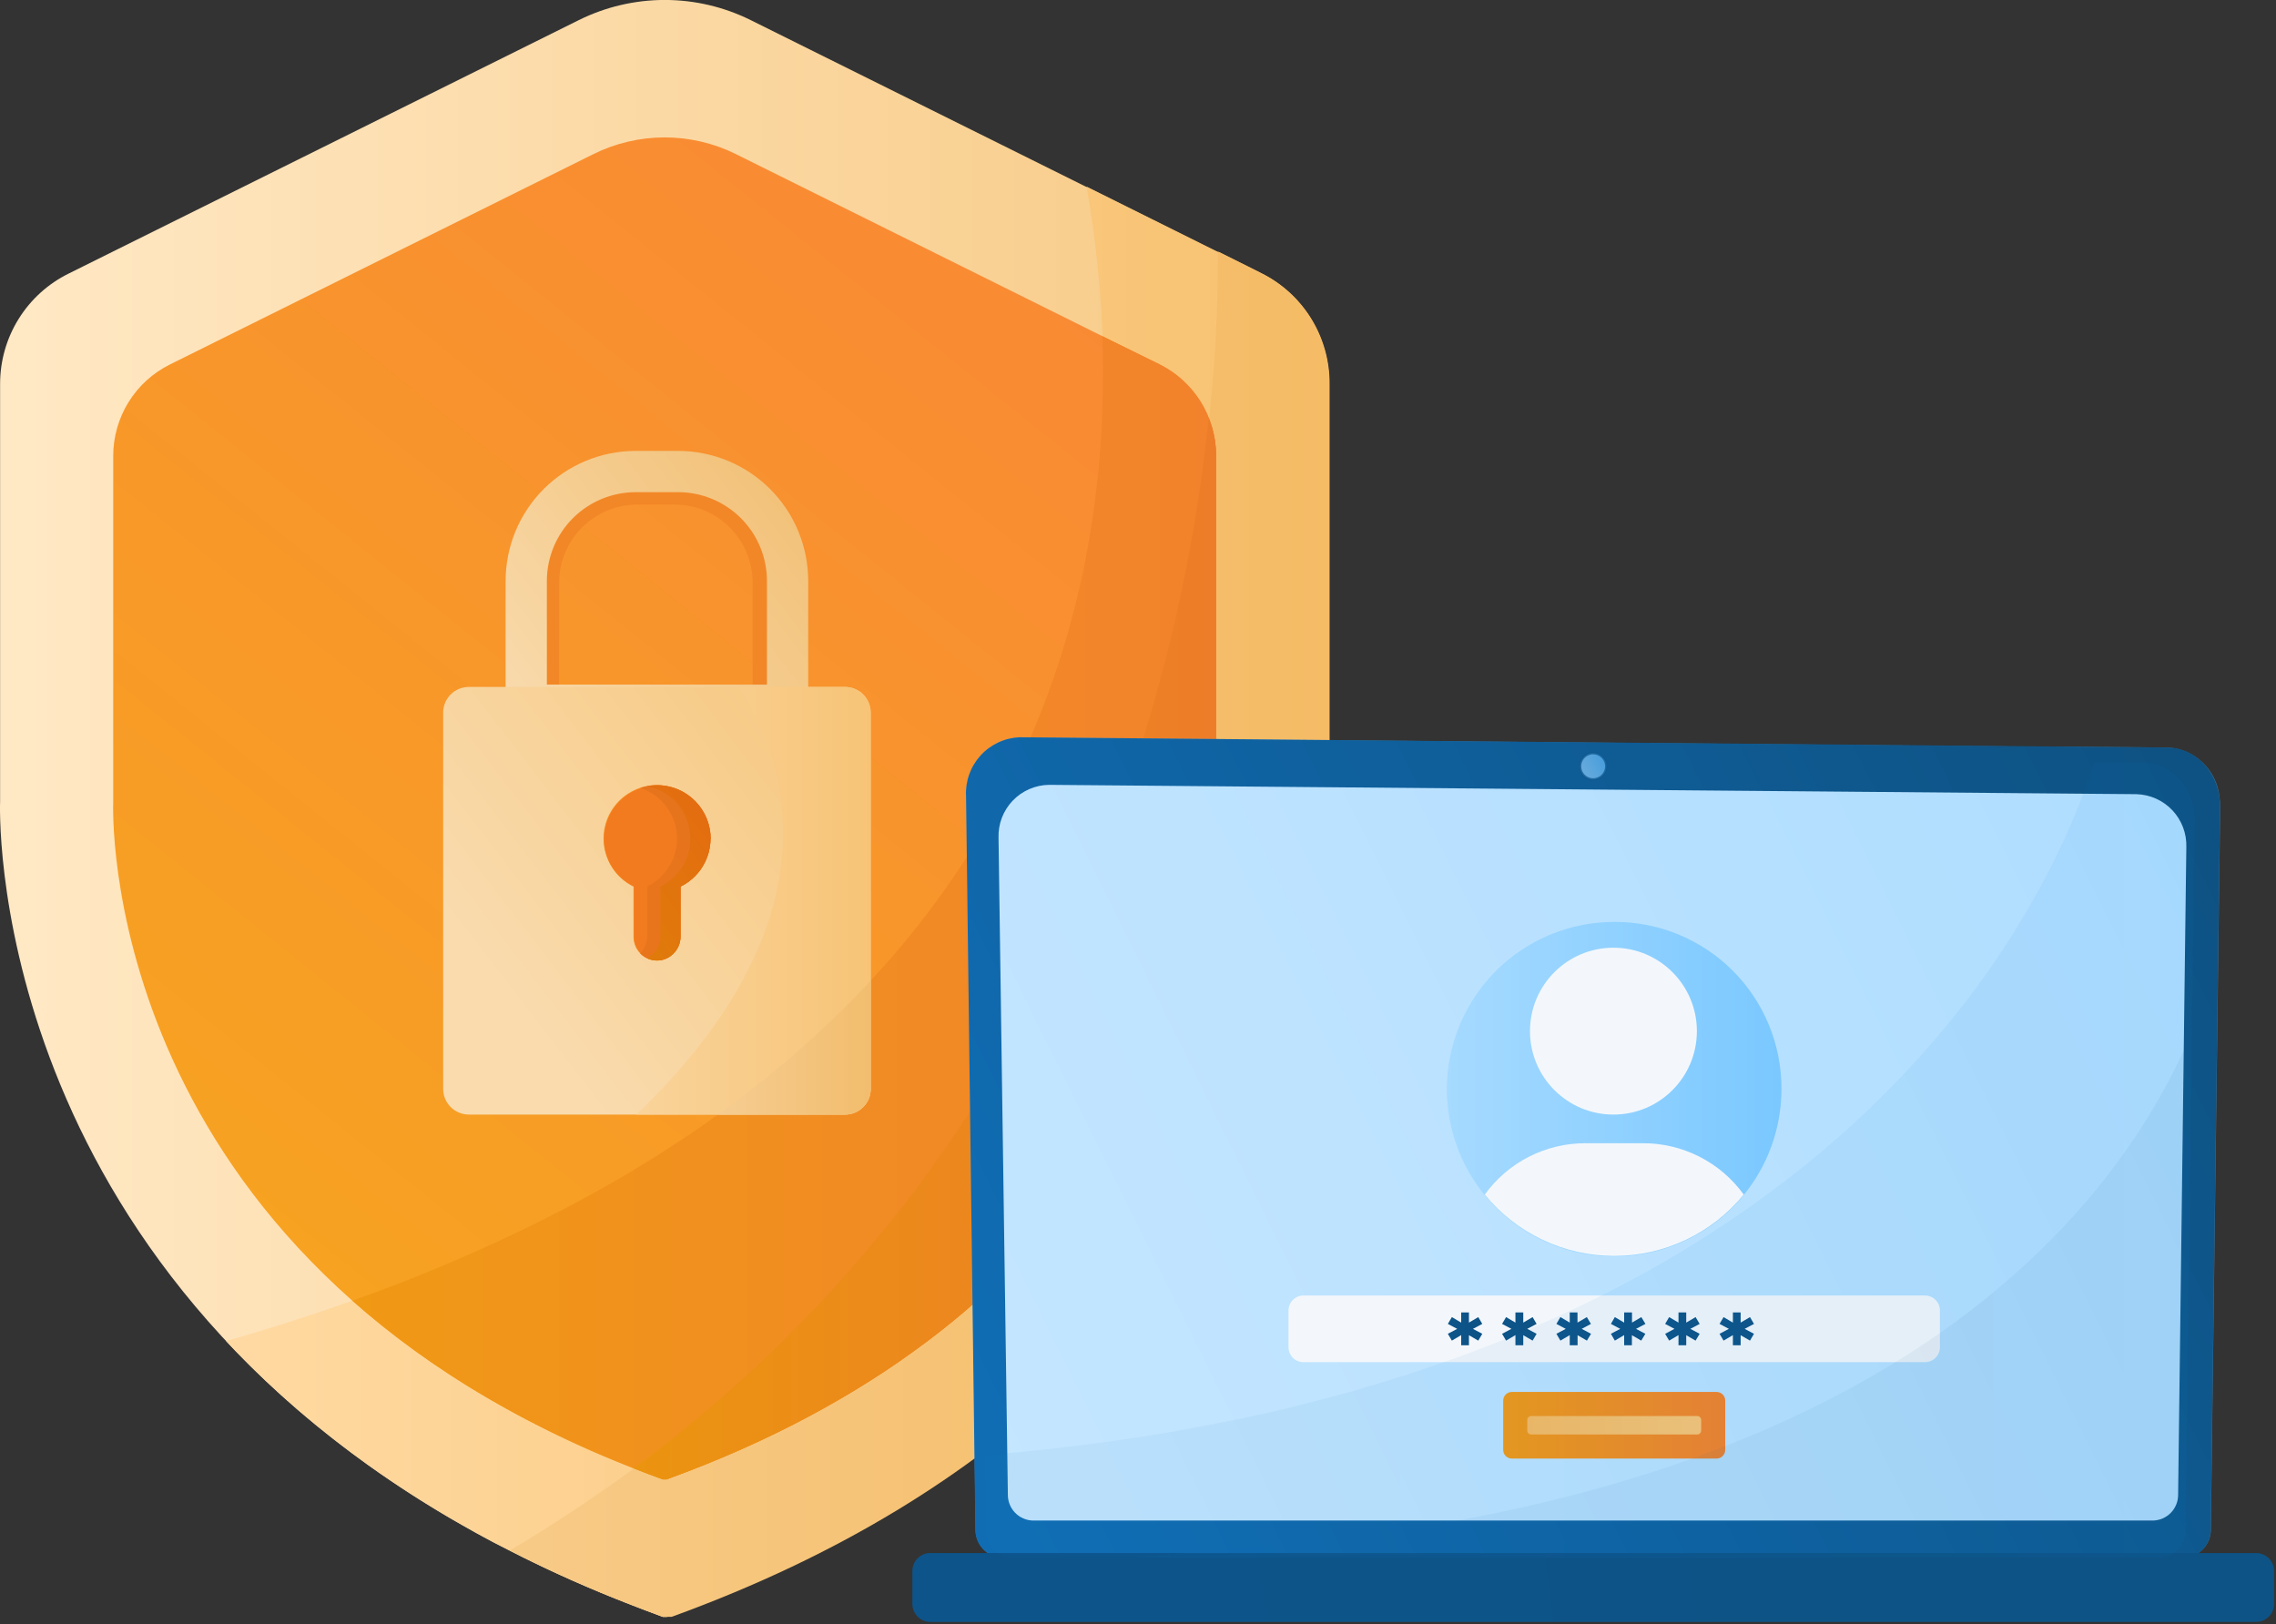 <svg width="433" height="309" viewBox="0 0 433 309" fill="none" xmlns="http://www.w3.org/2000/svg">
<rect x="0" y="0" width="433" height="309" fill="#333333" stroke="none"/>
<g clip-path="url(#clip0_944_28926)">
<path d="M126.893 307.631H126.094C122.956 306.447 119.896 305.264 116.913 304.08C109.81 301.239 103.223 298.202 96.99 295.006L94.131 293.585C91.361 292.129 88.68 290.62 86.069 289.111C-3.532 236.87 0.019 152.453 0.019 152.453V73.026C0.019 68.662 1.239 64.386 3.543 60.68C5.846 56.974 9.14 53.986 13.053 52.055L110.112 3.827C115.195 1.305 120.792 -0.008 126.466 -0.008C132.141 -0.008 137.738 1.305 142.821 3.827L231.605 47.953H231.818L237.341 50.705L239.845 51.966C243.754 53.9 247.044 56.889 249.344 60.594C251.644 64.3 252.862 68.575 252.86 72.937V152.453C252.86 152.453 257.388 260.291 126.893 307.631Z" fill="url(#paint0_linear_944_28926)"/>
<path d="M126.892 307.632H126.093C88.093 293.87 61.564 274.994 43.008 255.16C212.925 206.506 216.654 92.328 206.727 35.506L239.844 51.984C243.753 53.918 247.044 56.907 249.344 60.613C251.644 64.319 252.862 68.594 252.86 72.955V152.453C252.86 152.453 257.388 260.292 126.892 307.632Z" fill="url(#paint1_linear_944_28926)"/>
<path d="M127.763 307.63H126.094C122.957 306.446 119.897 305.262 116.913 304.078C109.811 301.237 103.223 298.201 96.99 295.004C225.195 219.076 231.943 81.104 231.694 47.934H231.907L237.43 50.686L239.934 51.947C243.843 53.881 247.133 56.87 249.433 60.575C251.733 64.281 252.951 68.556 252.949 72.918V152.451C252.949 152.451 258.277 260.29 127.763 307.63Z" fill="url(#paint2_linear_944_28926)"/>
<path d="M230.042 168.541C225.674 196.047 206.816 252.443 126.803 281.475H126.093C124.193 280.783 122.346 280.09 120.535 279.362C118.369 278.51 116.256 277.587 114.196 276.77C18.042 235.485 21.54 152.702 21.54 152.702V86.752C21.539 83.136 22.547 79.591 24.451 76.516C26.356 73.442 29.08 70.96 32.319 69.35L112.882 29.326C117.098 27.233 121.741 26.144 126.448 26.144C131.155 26.144 135.798 27.233 140.014 29.326L220.56 69.35C224.854 71.478 228.207 75.122 229.971 79.578C230.881 81.836 231.351 84.247 231.356 86.681V152.702C231.396 158.01 230.956 163.311 230.042 168.541Z" fill="url(#paint3_linear_944_28926)"/>
<path d="M126.804 281.477H126.094C100.772 272.279 81.577 260.364 67.034 247.473C190.623 203.418 211.771 120.99 209.711 63.954L220.561 69.281C223.804 70.887 226.533 73.367 228.441 76.442C230.349 79.517 231.359 83.064 231.357 86.683V152.704C231.357 152.704 235.121 242.181 126.804 281.477Z" fill="url(#paint4_linear_944_28926)"/>
<path d="M230.043 168.54C225.674 196.045 206.816 252.442 126.804 281.474H126.093C124.193 280.782 122.347 280.089 120.535 279.361C203.141 218.401 224.662 129.918 229.971 79.577C230.881 81.835 231.352 84.246 231.357 86.68V152.7C231.396 158.009 230.956 163.31 230.043 168.54Z" fill="url(#paint5_linear_944_28926)"/>
<path d="M121.263 92.63H128.366C133.193 92.644 137.818 94.572 141.227 97.99C144.635 101.408 146.549 106.039 146.549 110.866V132.512C146.549 133.461 146.362 134.401 145.999 135.278C145.636 136.155 145.104 136.951 144.432 137.622C143.761 138.294 142.965 138.826 142.088 139.189C141.211 139.552 140.271 139.739 139.322 139.739H110.254C109.303 139.742 108.362 139.556 107.483 139.194C106.604 138.832 105.805 138.3 105.132 137.629C104.459 136.957 103.925 136.16 103.561 135.282C103.197 134.404 103.009 133.463 103.009 132.512V110.866C103.009 108.47 103.481 106.097 104.399 103.883C105.317 101.67 106.661 99.659 108.357 97.965C110.052 96.271 112.064 94.928 114.279 94.013C116.494 93.097 118.867 92.628 121.263 92.63Z" stroke="#F28727" stroke-width="6.73" stroke-miterlimit="10"/>
<path d="M120.962 89.717H129.006C134.53 89.717 139.828 91.911 143.734 95.817C147.64 99.724 149.834 105.022 149.834 110.546V134.18H100.115V110.546C100.115 107.809 100.654 105.099 101.702 102.571C102.75 100.043 104.286 97.746 106.222 95.811C108.158 93.877 110.456 92.343 112.985 91.297C115.514 90.251 118.225 89.715 120.962 89.717Z" stroke="url(#paint6_linear_944_28926)" stroke-width="7.849" stroke-miterlimit="10"/>
<path d="M160.791 130.699H89.195C87.9 130.699 86.657 131.214 85.742 132.129C84.826 133.045 84.311 134.287 84.311 135.582V207.179C84.311 208.474 84.826 209.716 85.742 210.632C86.657 211.547 87.9 212.062 89.195 212.062H160.791C162.083 212.057 163.32 211.541 164.232 210.625C165.144 209.71 165.656 208.471 165.656 207.179V135.582C165.656 134.29 165.144 133.051 164.232 132.136C163.32 131.22 162.083 130.704 160.791 130.699ZM120.518 178.288V168.681C118.819 167.852 117.386 166.565 116.379 164.965C115.372 163.365 114.831 161.516 114.818 159.625C114.803 157.806 115.277 156.017 116.188 154.443C117.1 152.869 118.417 151.569 120.002 150.676C121.588 149.784 123.383 149.334 125.201 149.371C127.02 149.408 128.795 149.933 130.342 150.889C131.89 151.845 133.152 153.199 133.998 154.809C134.845 156.419 135.244 158.227 135.155 160.043C135.065 161.86 134.491 163.62 133.49 165.139C132.49 166.658 131.101 167.881 129.467 168.681V178.093C129.487 179.145 129.145 180.172 128.499 181.002C127.852 181.833 126.941 182.417 125.916 182.656C125.266 182.79 124.593 182.778 123.948 182.621C123.303 182.464 122.701 182.166 122.184 181.748C121.668 181.33 121.251 180.803 120.963 180.205C120.675 179.607 120.523 178.952 120.518 178.288Z" fill="url(#paint7_linear_944_28926)"/>
<path d="M165.655 135.582V207.179C165.655 208.471 165.143 209.71 164.231 210.625C163.319 211.541 162.082 212.057 160.79 212.062H121.067C160.807 173.884 148.964 143.555 140.493 130.699H160.79C162.082 130.704 163.319 131.22 164.231 132.136C165.143 133.051 165.655 134.29 165.655 135.582Z" fill="url(#paint8_linear_944_28926)"/>
<path d="M135.167 159.572C135.158 161.47 134.619 163.328 133.613 164.937C132.606 166.546 131.17 167.843 129.467 168.681V178.092C129.487 179.144 129.145 180.171 128.498 181.002C127.852 181.833 126.941 182.416 125.916 182.656C125.269 182.778 124.603 182.757 123.966 182.593C123.328 182.43 122.734 182.128 122.226 181.71C121.717 181.291 121.307 180.766 121.025 180.172C120.742 179.577 120.593 178.928 120.589 178.27V168.681C118.89 167.852 117.457 166.564 116.45 164.964C115.443 163.365 114.902 161.515 114.889 159.625C114.889 156.926 115.961 154.338 117.869 152.43C119.777 150.522 122.365 149.45 125.064 149.45C127.762 149.45 130.35 150.522 132.258 152.43C134.166 154.338 135.238 156.926 135.238 159.625L135.167 159.572Z" fill="#F27B1F"/>
<path d="M135.167 159.572C135.157 161.47 134.619 163.328 133.612 164.937C132.605 166.546 131.17 167.843 129.467 168.681V178.092C129.486 179.145 129.144 180.172 128.498 181.002C127.852 181.833 126.94 182.416 125.915 182.656C125.18 182.81 124.417 182.777 123.697 182.56C122.977 182.343 122.324 181.948 121.796 181.413C122.637 180.512 123.107 179.325 123.11 178.092V168.681C124.923 167.793 126.43 166.384 127.439 164.634C128.448 162.885 128.912 160.875 128.773 158.861C128.634 156.846 127.897 154.919 126.658 153.325C125.418 151.731 123.732 150.543 121.814 149.912C122.735 149.597 123.699 149.424 124.672 149.397C126.035 149.357 127.391 149.59 128.662 150.083C129.932 150.576 131.091 151.319 132.069 152.267C133.048 153.216 133.826 154.351 134.358 155.606C134.89 156.86 135.165 158.209 135.167 159.572Z" fill="url(#paint9_linear_944_28926)"/>
<path d="M124.672 149.416C124.147 149.421 123.623 149.48 123.11 149.594C125.199 150 127.107 151.051 128.566 152.6C130.026 154.148 130.961 156.116 131.242 158.225C131.523 160.335 131.134 162.479 130.13 164.355C129.127 166.231 127.559 167.745 125.649 168.683V178.094C125.656 178.964 125.423 179.819 124.974 180.565C124.526 181.31 123.881 181.918 123.11 182.32C123.979 182.748 124.969 182.867 125.915 182.657C126.94 182.418 127.852 181.834 128.498 181.004C129.144 180.173 129.486 179.146 129.467 178.094V168.683C131.56 167.664 133.239 165.958 134.224 163.849C135.21 161.741 135.441 159.358 134.879 157.099C134.318 154.84 132.998 152.843 131.14 151.441C129.282 150.039 126.998 149.318 124.672 149.399V149.416Z" fill="url(#paint10_linear_944_28926)"/>
<path d="M165.656 186.583V207.181C165.656 208.473 165.144 209.713 164.232 210.628C163.32 211.543 162.082 212.06 160.79 212.064H136.587C147.098 204.556 156.836 196.02 165.656 186.583Z" fill="url(#paint11_linear_944_28926)"/>
<path d="M417.521 156.253L415.745 291.082C415.789 292.435 415.3 293.751 414.383 294.747C413.467 295.743 412.196 296.34 410.844 296.409H192.433C191.085 296.335 189.818 295.736 188.906 294.741C187.993 293.745 187.506 292.432 187.55 291.082L187.355 276.876L185.792 154.246C185.792 148.138 190.178 143.166 195.665 143.219L398.379 145.066H407.808C413.241 145.208 417.609 150.162 417.521 156.253Z" fill="white"/>
<path opacity="0.5" d="M422.386 153.483L420.61 290.904C420.644 292.296 420.132 293.646 419.183 294.665C418.234 295.684 416.923 296.291 415.532 296.355H190.64C189.255 296.282 187.954 295.671 187.012 294.653C186.071 293.635 185.563 292.29 185.597 290.904L185.384 274.603V271.442L183.822 151.441C183.752 150.041 183.96 148.642 184.432 147.322C184.904 146.003 185.632 144.79 186.574 143.753C187.516 142.715 188.653 141.874 189.921 141.276C191.188 140.679 192.561 140.337 193.961 140.271L384.955 142.047H392.448L412.371 142.225C414.868 142.352 417.236 143.37 419.048 145.093C420.859 146.816 421.993 149.131 422.244 151.618C422.346 152.234 422.393 152.858 422.386 153.483Z" fill="url(#paint12_linear_944_28926)"/>
<path d="M412.407 142.225L193.961 140.271C192.553 140.333 191.172 140.673 189.897 141.271C188.622 141.87 187.478 142.716 186.531 143.759C185.585 144.803 184.855 146.024 184.384 147.352C183.913 148.679 183.71 150.087 183.786 151.494L185.562 290.957C185.527 292.344 186.035 293.689 186.977 294.707C187.918 295.725 189.22 296.335 190.605 296.409H415.532C416.917 296.335 418.218 295.725 419.16 294.707C420.102 293.689 420.609 292.344 420.575 290.957L422.351 153.536C422.475 147.374 417.983 142.278 412.407 142.225ZM414.378 284.405C414.383 285.685 413.885 286.916 412.992 287.832C412.098 288.749 410.881 289.278 409.601 289.306H196.518C195.238 289.278 194.021 288.749 193.127 287.832C192.234 286.916 191.736 285.685 191.741 284.405L189.965 159.396C189.923 158.099 190.139 156.807 190.602 155.596C191.065 154.384 191.766 153.277 192.662 152.339C193.558 151.402 194.633 150.652 195.822 150.135C197.012 149.618 198.293 149.343 199.59 149.328L406.476 151.103C407.759 151.142 409.021 151.434 410.191 151.961C411.361 152.488 412.416 153.241 413.295 154.176C414.174 155.111 414.86 156.21 415.314 157.41C415.768 158.611 415.981 159.889 415.94 161.171L414.378 284.405Z" fill="url(#paint13_linear_944_28926)"/>
<path d="M429.223 295.487H176.985C175.102 295.487 173.576 297.014 173.576 298.897V305.183C173.576 307.066 175.102 308.592 176.985 308.592H429.223C431.106 308.592 432.632 307.066 432.632 305.183V298.897C432.632 297.014 431.106 295.487 429.223 295.487Z" fill="url(#paint14_linear_944_28926)"/>
<path opacity="0.76" d="M303.094 148.317C304.487 148.317 305.616 147.188 305.616 145.796C305.616 144.403 304.487 143.274 303.094 143.274C301.702 143.274 300.573 144.403 300.573 145.796C300.573 147.188 301.702 148.317 303.094 148.317Z" fill="url(#paint15_linear_944_28926)" stroke="#0F5990" stroke-width="0.497" stroke-miterlimit="10"/>
<path d="M338.911 207.215C338.914 213.51 337.051 219.664 333.557 224.899C330.062 230.134 325.094 234.215 319.28 236.626C313.466 239.038 307.067 239.67 300.893 238.444C294.72 237.219 289.048 234.189 284.596 229.74C280.144 225.29 277.112 219.621 275.883 213.448C274.653 207.274 275.282 200.876 277.69 195.06C280.098 189.245 284.177 184.274 289.41 180.777C294.643 177.279 300.796 175.413 307.09 175.413C311.274 175.389 315.421 176.195 319.291 177.785C323.161 179.375 326.678 181.716 329.637 184.674C332.596 187.632 334.94 191.147 336.531 195.016C338.123 198.885 338.932 203.032 338.911 207.215Z" fill="url(#paint16_linear_944_28926)"/>
<path d="M306.948 212.064C315.716 212.064 322.823 204.957 322.823 196.189C322.823 187.422 315.716 180.314 306.948 180.314C298.181 180.314 291.074 187.422 291.074 196.189C291.074 204.957 298.181 212.064 306.948 212.064Z" fill="#F3F7FB"/>
<path d="M331.736 227.281C328.753 230.932 324.996 233.874 320.737 235.895C316.477 237.915 311.822 238.963 307.107 238.963C302.393 238.963 297.737 237.915 293.478 235.895C289.218 233.874 285.461 230.932 282.478 227.281C284.663 224.254 287.537 221.789 290.862 220.091C294.188 218.393 297.869 217.51 301.603 217.515H312.541C316.286 217.501 319.981 218.38 323.319 220.079C326.657 221.777 329.542 224.246 331.736 227.281Z" fill="#F3F7FB"/>
<path d="M366.22 246.491H247.976C246.407 246.491 245.135 247.763 245.135 249.332V256.329C245.135 257.898 246.407 259.17 247.976 259.17H366.22C367.789 259.17 369.061 257.898 369.061 256.329V249.332C369.061 247.763 367.789 246.491 366.22 246.491Z" fill="#F3F7FB"/>
<path d="M280.223 252.833L281.999 253.774L281.235 255.071L279.46 254.041V255.958H277.986V254.023L276.21 255.071L275.447 253.774L277.222 252.833L275.447 251.892L276.21 250.596L277.986 251.644V249.708H279.46V251.644L281.235 250.596L281.999 251.892L280.223 252.833Z" fill="url(#paint17_linear_944_28926)"/>
<path d="M290.558 252.833L292.334 253.774L291.57 255.071L289.795 254.041V255.958H288.303V254.023L286.527 255.071L285.764 253.774L287.539 252.833L285.764 251.892L286.527 250.596L288.303 251.644V249.708H289.795V251.644L291.57 250.596L292.334 251.892L290.558 252.833Z" fill="url(#paint18_linear_944_28926)"/>
<path d="M300.911 252.833L302.687 253.774L301.905 255.071L300.13 254.041V255.958H298.638V254.023L296.862 255.071L296.099 253.774L297.874 252.833L296.099 251.892L296.862 250.596L298.638 251.644V249.708H300.112V251.644L301.888 250.596L302.669 251.892L300.911 252.833Z" fill="url(#paint19_linear_944_28926)"/>
<path d="M311.245 252.833L313.021 253.774L312.24 255.071L310.464 254.041V255.958H308.99V254.023L307.214 255.071L306.469 253.774L308.244 252.833L306.469 251.892L307.214 250.596L308.99 251.644V249.708H310.482V251.644L312.257 250.596L313.039 251.892L311.245 252.833Z" fill="url(#paint20_linear_944_28926)"/>
<path d="M321.58 252.833L323.355 253.774L322.574 255.071L320.798 254.041V255.958H319.325V254.023L317.549 255.071L316.785 253.774L318.561 252.833L316.785 251.892L317.549 250.596L319.325 251.644V249.708H320.798V251.644L322.574 250.596L323.355 251.892L321.58 252.833Z" fill="url(#paint21_linear_944_28926)"/>
<path d="M331.914 252.833L333.69 253.774L332.927 255.071L331.151 254.041V255.958H329.677V254.023L327.901 255.071L327.138 253.774L328.913 252.833L327.138 251.892L327.901 250.596L329.677 251.644V249.708H331.151V251.644L332.927 250.596L333.69 251.892L331.914 252.833Z" fill="url(#paint22_linear_944_28926)"/>
<path d="M326.569 264.836H287.628C286.716 264.836 285.977 265.575 285.977 266.487V275.863C285.977 276.775 286.716 277.514 287.628 277.514H326.569C327.481 277.514 328.221 276.775 328.221 275.863V266.487C328.221 265.575 327.481 264.836 326.569 264.836Z" fill="url(#paint23_linear_944_28926)"/>
<path d="M322.876 269.417H291.322C290.9 269.417 290.559 269.759 290.559 270.181V272.169C290.559 272.591 290.9 272.933 291.322 272.933H322.876C323.298 272.933 323.64 272.591 323.64 272.169V270.181C323.64 269.759 323.298 269.417 322.876 269.417Z" fill="url(#paint24_linear_944_28926)"/>
<path opacity="0.06" d="M417.52 156.253L415.745 291.082C415.788 292.435 415.299 293.751 414.383 294.747C413.466 295.743 412.196 296.34 410.844 296.409H192.433C191.085 296.336 189.818 295.737 188.906 294.741C187.993 293.746 187.506 292.432 187.55 291.082L187.355 276.877C353.382 263.328 392.004 165.824 398.378 145.066H407.807C413.241 145.208 417.609 150.163 417.52 156.253Z" fill="url(#paint25_linear_944_28926)"/>
<path opacity="0.06" d="M421.871 181.697L420.415 290.494C420.454 291.999 419.897 293.458 418.867 294.555C417.836 295.652 416.415 296.299 414.91 296.354H216.299C221.857 295.768 228.303 295.182 235.725 294.578C386.464 283.267 416.349 204.515 421.871 181.697Z" fill="url(#paint26_linear_944_28926)"/>
</g>
<defs>
<linearGradient id="paint0_linear_944_28926" x1="0.019" y1="153.82" x2="252.878" y2="153.82" gradientUnits="userSpaceOnUse">
<stop offset="0.02" stop-color="#FFE8C4"/>
<stop offset="1" stop-color="#F7C983"/>
</linearGradient>
<linearGradient id="paint1_linear_944_28926" x1="43.008" y1="171.613" x2="252.878" y2="171.613" gradientUnits="userSpaceOnUse">
<stop offset="0.02" stop-color="#FFD9A1"/>
<stop offset="1" stop-color="#F7C16F"/>
</linearGradient>
<linearGradient id="paint2_linear_944_28926" x1="96.901" y1="177.791" x2="252.896" y2="177.791" gradientUnits="userSpaceOnUse">
<stop offset="0.02" stop-color="#F7CA86"/>
<stop offset="1" stop-color="#F5BB65"/>
</linearGradient>
<linearGradient id="paint3_linear_944_28926" x1="49.099" y1="233.301" x2="196.713" y2="49.587" gradientUnits="userSpaceOnUse">
<stop stop-color="#F7A221"/>
<stop offset="1" stop-color="#F98A34"/>
</linearGradient>
<linearGradient id="paint4_linear_944_28926" x1="67.034" y1="172.716" x2="231.375" y2="172.716" gradientUnits="userSpaceOnUse">
<stop stop-color="#F09915"/>
<stop offset="1" stop-color="#F2822C"/>
</linearGradient>
<linearGradient id="paint5_linear_944_28926" x1="120.535" y1="180.526" x2="231.374" y2="180.526" gradientUnits="userSpaceOnUse">
<stop stop-color="#EB9410"/>
<stop offset="1" stop-color="#ED7D28"/>
</linearGradient>
<linearGradient id="paint6_linear_944_28926" x1="97.274" y1="139.507" x2="150.864" y2="98.347" gradientUnits="userSpaceOnUse">
<stop offset="0.02" stop-color="#F9DBAE"/>
<stop offset="1" stop-color="#F2C27A"/>
</linearGradient>
<linearGradient id="paint7_linear_944_28926" x1="96.546" y1="193.239" x2="161.057" y2="143.662" gradientUnits="userSpaceOnUse">
<stop offset="0.02" stop-color="#F9DBAE"/>
<stop offset="1" stop-color="#F7C983"/>
</linearGradient>
<linearGradient id="paint8_linear_944_28926" x1="121.067" y1="171.38" x2="165.655" y2="171.38" gradientUnits="userSpaceOnUse">
<stop offset="0.02" stop-color="#F9D39A"/>
<stop offset="1" stop-color="#F7C477"/>
</linearGradient>
<linearGradient id="paint9_linear_944_28926" x1="123.429" y1="167.491" x2="132.13" y2="157.334" gradientUnits="userSpaceOnUse">
<stop stop-color="#E8751C"/>
<stop offset="1" stop-color="#E6741D"/>
</linearGradient>
<linearGradient id="paint10_linear_944_28926" x1="115.918" y1="172.998" x2="136.161" y2="157.443" gradientUnits="userSpaceOnUse">
<stop stop-color="#E07B0A"/>
<stop offset="1" stop-color="#E36D10"/>
</linearGradient>
<linearGradient id="paint11_linear_944_28926" x1="136.587" y1="199.333" x2="165.656" y2="199.333" gradientUnits="userSpaceOnUse">
<stop offset="0.02" stop-color="#F5CC91"/>
<stop offset="1" stop-color="#F2BD6D"/>
</linearGradient>
<linearGradient id="paint12_linear_944_28926" x1="179.578" y1="280.09" x2="426.027" y2="157.834" gradientUnits="userSpaceOnUse">
<stop stop-color="#8CCEFF"/>
<stop offset="1" stop-color="#5EBCFF"/>
</linearGradient>
<linearGradient id="paint13_linear_944_28926" x1="186.645" y1="276.592" x2="421.197" y2="160.231" gradientUnits="userSpaceOnUse">
<stop stop-color="#106DB4"/>
<stop offset="1" stop-color="#0E5283"/>
</linearGradient>
<linearGradient id="paint14_linear_944_28926" x1="227.539" y1="310.989" x2="362.101" y2="295.026" gradientUnits="userSpaceOnUse">
<stop stop-color="#0D548A"/>
<stop offset="1" stop-color="#0E5385"/>
</linearGradient>
<linearGradient id="paint15_linear_944_28926" x1="300.839" y1="146.915" x2="305.349" y2="144.677" gradientUnits="userSpaceOnUse">
<stop stop-color="#85C4F2"/>
<stop offset="1" stop-color="#59B3F2"/>
</linearGradient>
<linearGradient id="paint16_linear_944_28926" x1="275.288" y1="207.215" x2="338.911" y2="207.215" gradientUnits="userSpaceOnUse">
<stop stop-color="#A6DAFF"/>
<stop offset="1" stop-color="#7AC8FF"/>
</linearGradient>
<linearGradient id="paint17_linear_944_28926" x1="275.5" y1="252.833" x2="281.946" y2="252.833" gradientUnits="userSpaceOnUse">
<stop stop-color="#0D548A"/>
<stop offset="1" stop-color="#0E5385"/>
</linearGradient>
<linearGradient id="paint18_linear_944_28926" x1="285.835" y1="252.833" x2="292.28" y2="252.833" gradientUnits="userSpaceOnUse">
<stop stop-color="#0D548A"/>
<stop offset="1" stop-color="#0E5385"/>
</linearGradient>
<linearGradient id="paint19_linear_944_28926" x1="296.17" y1="252.833" x2="302.633" y2="252.833" gradientUnits="userSpaceOnUse">
<stop stop-color="#0D548A"/>
<stop offset="1" stop-color="#0E5385"/>
</linearGradient>
<linearGradient id="paint20_linear_944_28926" x1="306.522" y1="252.833" x2="312.968" y2="252.833" gradientUnits="userSpaceOnUse">
<stop stop-color="#0D548A"/>
<stop offset="1" stop-color="#0E5385"/>
</linearGradient>
<linearGradient id="paint21_linear_944_28926" x1="316.856" y1="252.833" x2="323.302" y2="252.833" gradientUnits="userSpaceOnUse">
<stop stop-color="#0D548A"/>
<stop offset="1" stop-color="#0E5385"/>
</linearGradient>
<linearGradient id="paint22_linear_944_28926" x1="327.191" y1="252.833" x2="333.637" y2="252.833" gradientUnits="userSpaceOnUse">
<stop stop-color="#0D548A"/>
<stop offset="1" stop-color="#0E5385"/>
</linearGradient>
<linearGradient id="paint23_linear_944_28926" x1="285.977" y1="271.175" x2="328.221" y2="271.175" gradientUnits="userSpaceOnUse">
<stop stop-color="#F09915"/>
<stop offset="1" stop-color="#F2822C"/>
</linearGradient>
<linearGradient id="paint24_linear_944_28926" x1="329.02" y1="270.873" x2="245.864" y2="272.045" gradientUnits="userSpaceOnUse">
<stop offset="0.02" stop-color="#F9C578"/>
<stop offset="1" stop-color="#F2AD46"/>
</linearGradient>
<linearGradient id="paint25_linear_944_28926" x1="187.319" y1="220.711" x2="417.52" y2="220.711" gradientUnits="userSpaceOnUse">
<stop stop-color="#106DB4"/>
<stop offset="1" stop-color="#007ED6"/>
</linearGradient>
<linearGradient id="paint26_linear_944_28926" x1="233.505" y1="331.034" x2="444.121" y2="226.57" gradientUnits="userSpaceOnUse">
<stop stop-color="#106DB4"/>
<stop offset="1" stop-color="#0E5283"/>
</linearGradient>
<clipPath id="clip0_944_28926">
<rect width="432.632" height="308.6" fill="white" transform="translate(0 -0.008)"/>
</clipPath>
</defs>
</svg>
